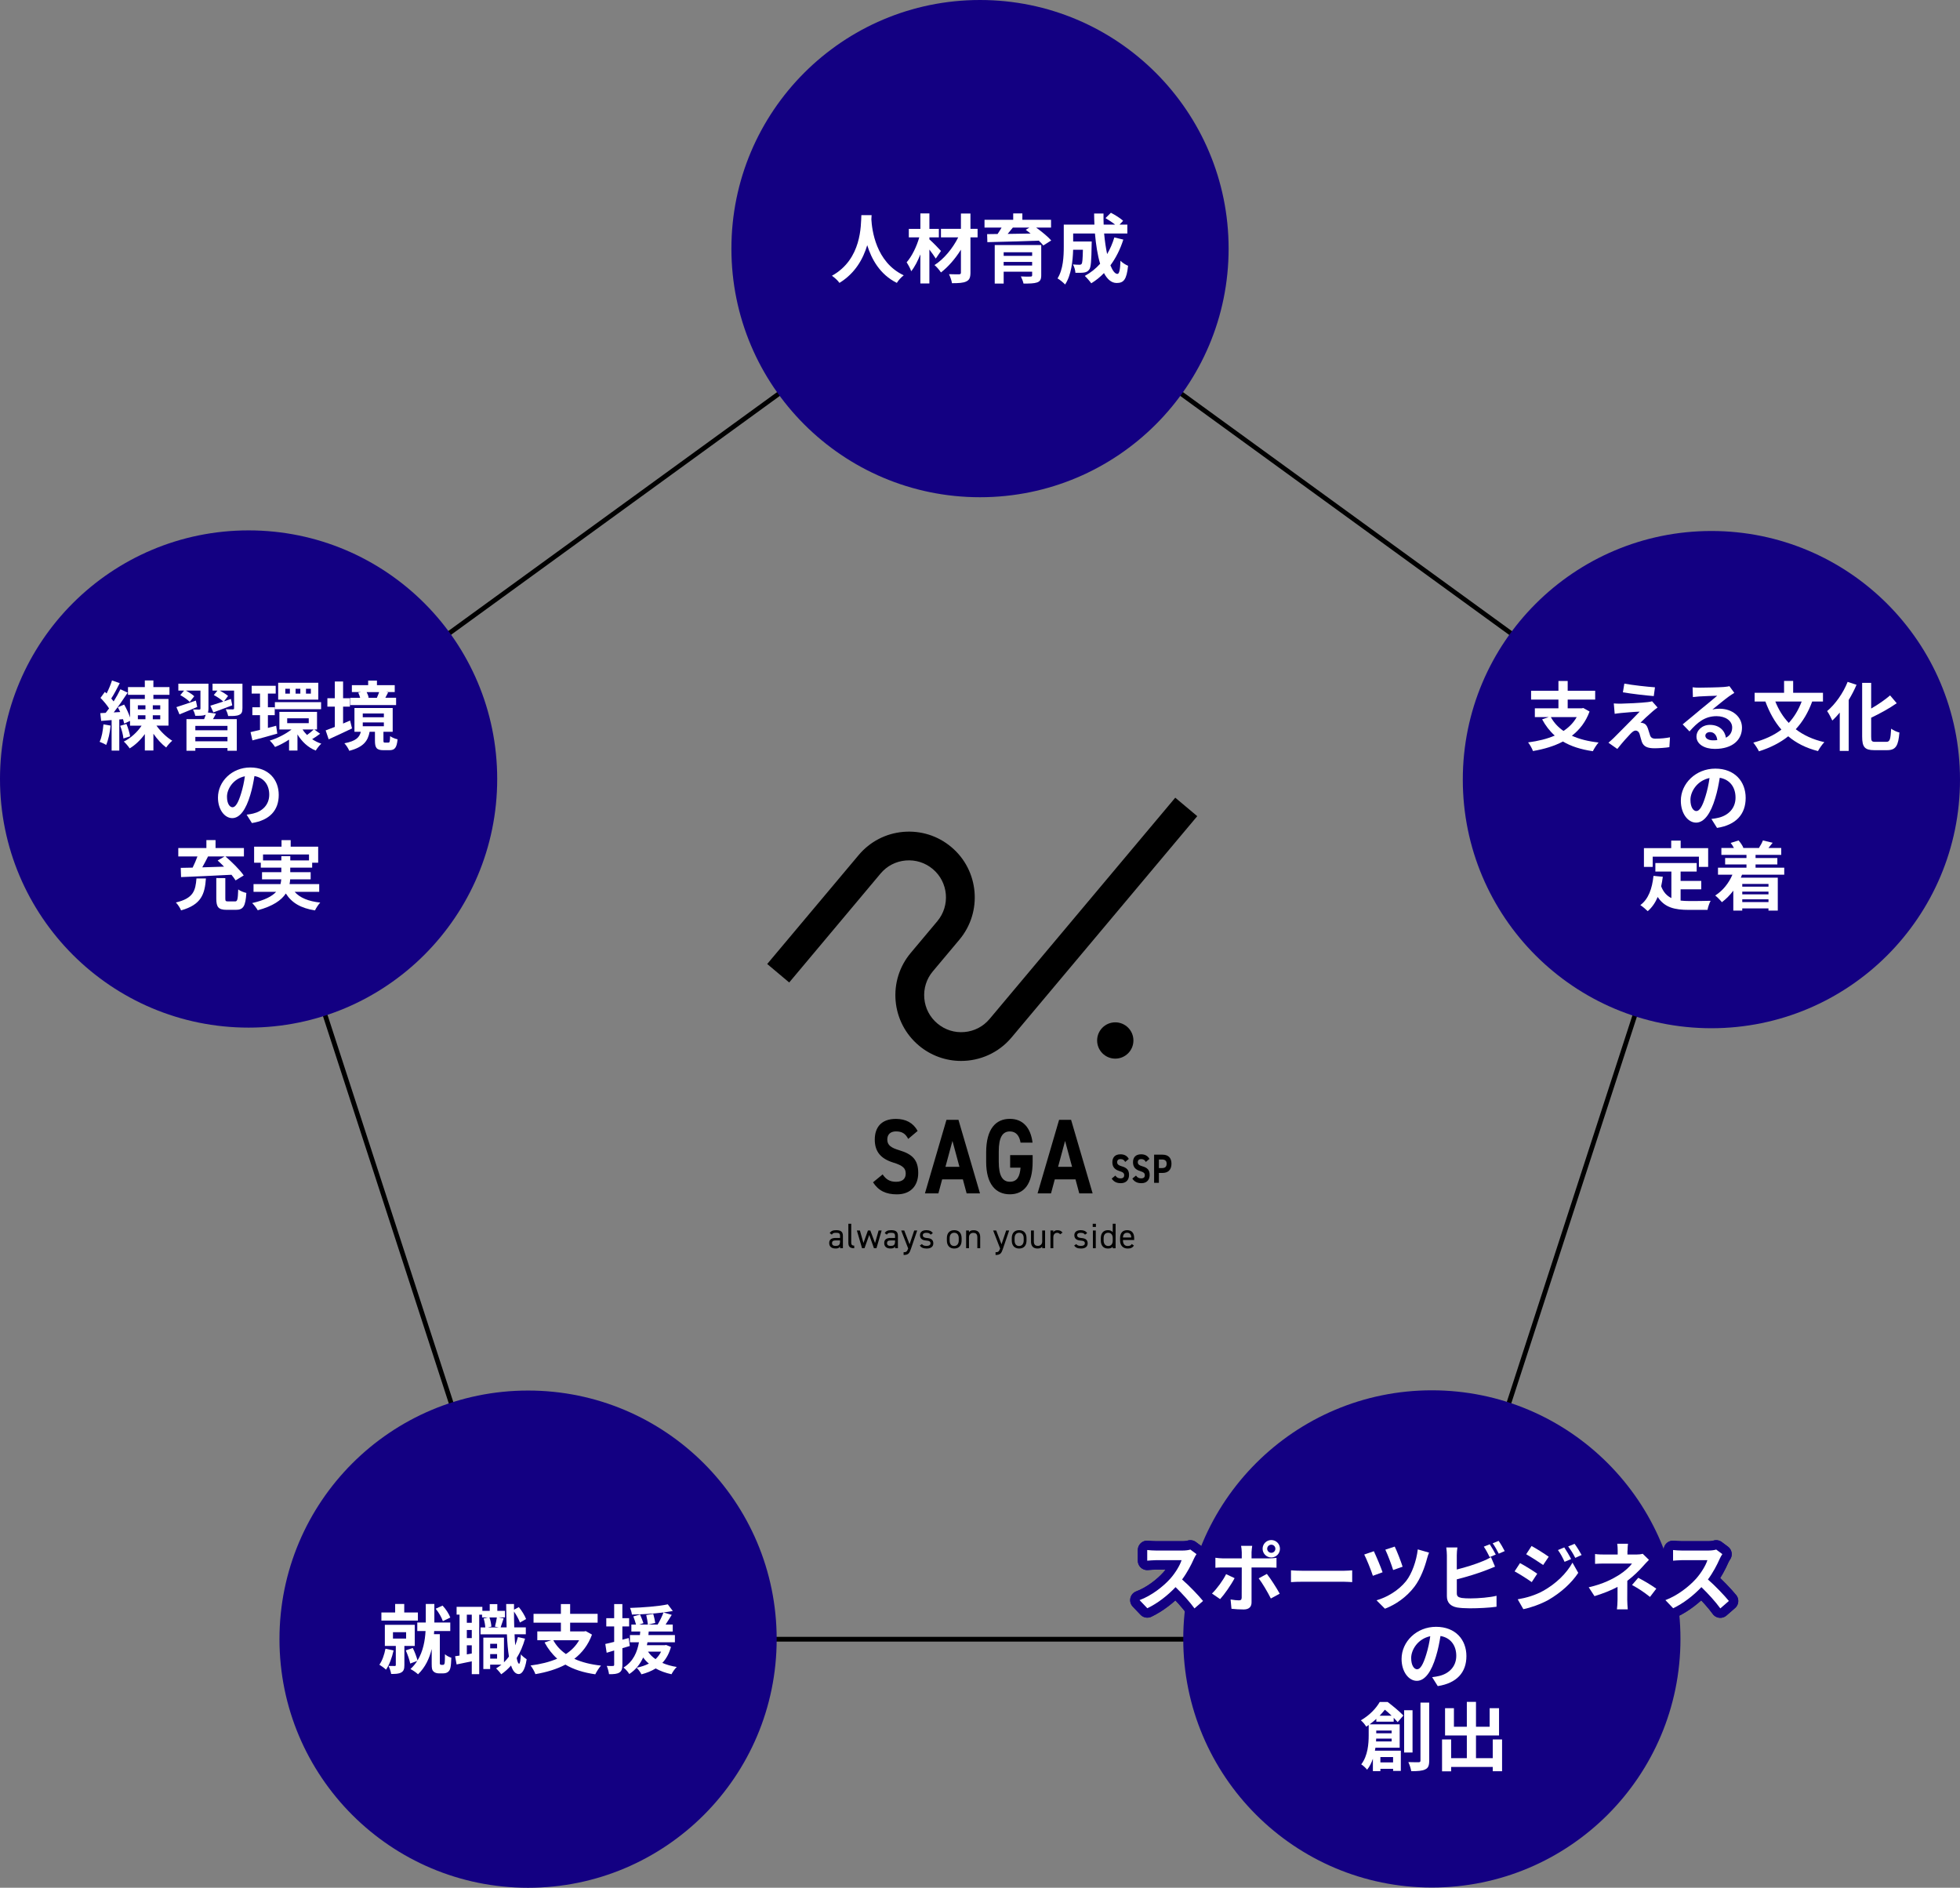 <?xml version="1.0" encoding="UTF-8"?>
<svg id="_レイヤー_2" data-name="レイヤー 2" xmlns="http://www.w3.org/2000/svg" viewBox="0 0 834.93 804.1">
  <rect x="0" y="0" width="834.93" height="804.1" fill="#808080" stroke="none"/>
  <defs>
    <style>
      .cls-1 {
        fill: none;
        stroke: #130082;
        stroke-linecap: round;
        stroke-linejoin: round;
        stroke-width: 8px;
      }

      .cls-2 {
        fill: #fff;
      }

      .cls-3 {
        fill: #130082;
      }
    </style>
  </defs>
  <g id="_レイヤー_1-2" data-name="レイヤー 1">
    <g>
      <path d="M417.48,106.68l310.47,225.57-118.59,364.98H225.6l-118.59-364.98L417.48,106.68M417.48,104.21L104.65,331.49l119.49,367.75h386.67l119.49-367.75L417.48,104.21h0Z"/>
      <g>
        <circle class="cls-3" cx="417.47" cy="105.9" r="105.9"/>
        <g>
          <path class="cls-2" d="M371.29,91.64c-.03.51-.06,1.15-.1,1.82.26,4.42,1.86,18.21,13.79,23.81-1.18.9-2.34,2.21-2.94,3.23-7.23-3.58-10.81-10.18-12.61-16.06-1.73,5.76-5.09,11.94-11.84,16.06-.67-.99-1.92-2.14-3.2-3.04,12.77-7.07,12.32-21.6,12.54-25.82h4.35Z"/>
          <path class="cls-2" d="M398.62,110.13c-.64-1.02-1.66-2.46-2.72-3.84v14.46h-3.84v-12.38c-1.12,2.78-2.43,5.38-3.9,7.17-.38-1.18-1.28-2.78-1.95-3.81,2.27-2.56,4.29-6.78,5.38-10.62h-4.45v-3.62h4.93v-6.59h3.84v6.59h4.03v3.62h-4.03v.86c1.28,1.06,4.22,4.13,4.93,4.93l-2.21,3.23ZM416.44,101.11h-3.04v14.97c0,2.21-.48,3.2-1.79,3.81-1.28.64-3.33.74-6.08.74-.16-1.09-.74-2.78-1.28-3.84,1.76.06,3.74.06,4.29.06.58-.03.8-.19.8-.77v-9.73c-2.37,3.81-5.44,7.36-8.51,9.7-.64-.99-1.76-2.34-2.75-3.14,3.97-2.5,7.81-7.17,10.11-11.81h-7.36v-3.62h8.51v-6.53h4.06v6.53h3.04v3.62Z"/>
          <path class="cls-2" d="M441.4,96.95c2.34,1.7,4.99,3.84,6.4,5.47l-3.36,2.14c-.48-.61-1.15-1.31-1.92-2.05-7.97.29-16.32.51-21.92.64l-.1-3.42,4.45-.06c.61-.86,1.18-1.82,1.7-2.72h-7.26v-3.33h12.22v-2.72h3.9v2.72h12.22v3.33h-6.33ZM443.55,117.24c0,1.79-.45,2.59-1.76,3.07-1.31.45-3.2.48-5.79.48-.19-.93-.7-2.18-1.12-3.04,1.54.1,3.58.1,4.06.06.58,0,.74-.16.74-.61v-1.47h-12.13v5.06h-3.81v-16.41h19.81v12.86ZM427.55,107.45v1.54h12.13v-1.54h-12.13ZM439.67,113.11v-1.54h-12.13v1.54h12.13ZM431.45,96.95c-.71.9-1.47,1.82-2.21,2.69,3.1-.06,6.43-.1,9.79-.16-.7-.58-1.41-1.12-2.08-1.6l1.54-.93h-7.04Z"/>
          <path class="cls-2" d="M478.52,102.04c-1.31,4.16-3.2,7.87-5.5,10.98.93,2.3,1.95,3.65,2.98,3.65.77,0,1.15-1.6,1.31-5.6.86.9,2.21,1.73,3.23,2.14-.61,5.92-1.89,7.33-4.86,7.33-2.24,0-4-1.6-5.41-4.22-1.63,1.7-3.42,3.14-5.41,4.35-.58-.83-1.95-2.4-2.75-3.14,2.46-1.34,4.67-3.1,6.53-5.18-1.09-3.62-1.79-8.1-2.21-12.9h-9.28v3.42h7.9s-.03.99-.03,1.44c-.1,6.72-.29,9.57-1.02,10.5-.61.83-1.25,1.12-2.21,1.28-.83.13-2.21.13-3.68.1-.06-1.12-.48-2.59-1.06-3.55,1.15.1,2.24.13,2.75.13.45,0,.7-.06.96-.38.32-.45.45-1.98.54-6.02h-4.16c-.13,4.67-.8,10.91-3.42,14.81-.67-.74-2.37-2.14-3.23-2.59,2.43-3.84,2.66-9.41,2.66-13.57v-9.34h13.06c-.06-1.57-.13-3.14-.13-4.74h4c-.03,1.6,0,3.17.06,4.74h4.89c-1.18-.96-2.78-1.98-4.1-2.78l2.3-2.27c1.76.9,4.1,2.37,5.21,3.42l-1.54,1.63h3.33v3.78h-9.89c.29,3.2.74,6.21,1.28,8.77,1.25-2.14,2.3-4.51,3.07-7.1l3.81.93Z"/>
        </g>
      </g>
      <g>
        <circle class="cls-3" cx="729.03" cy="332.08" r="105.9"/>
        <g>
          <path class="cls-2" d="M677.12,303.09c-1.6,4.38-4.22,7.74-7.52,10.3,3.17,1.44,6.94,2.4,11.36,2.88-.8.9-1.89,2.59-2.43,3.71-5.09-.74-9.31-2.08-12.74-4.13-3.74,1.98-8.09,3.26-12.77,4.06-.35-1.02-1.34-2.82-2.08-3.68,4.19-.54,8.06-1.47,11.36-2.91-2.14-1.89-3.9-4.19-5.38-6.91l2.82-.96h-5.92v-3.74h10.05v-3.71h-11.65v-3.78h11.65v-4.16h3.94v4.16h11.71v3.78h-11.71v3.71h5.98l.67-.13,2.66,1.5ZM660.64,305.46c1.28,2.34,3.07,4.29,5.38,5.89,2.33-1.54,4.25-3.46,5.63-5.89h-11.01Z"/>
          <path class="cls-2" d="M704.03,303c-1.47,1.25-4.45,4-5.22,4.83.29-.03.86.1,1.22.22.93.29,1.5.99,1.92,2.18.29.86.64,2.08.93,2.91.29.99.99,1.5,2.24,1.5,2.46,0,4.67-.26,6.27-.58l-.26,4.19c-1.31.26-4.61.48-6.27.48-3.04,0-4.67-.67-5.47-2.75-.32-.96-.7-2.46-.93-3.26-.35-1.12-1.06-1.54-1.7-1.54-.67,0-1.34.51-2.11,1.28-1.09,1.12-3.49,3.74-5.7,6.56l-3.78-2.66c.58-.48,1.34-1.15,2.21-1.98,1.63-1.66,8.19-8.19,11.1-11.26-2.24.06-6.08.42-7.9.58-1.12.1-2.08.26-2.75.35l-.38-4.42c.74.06,1.89.13,3.07.1,1.5,0,8.77-.32,11.42-.67.61-.06,1.47-.22,1.82-.35l2.34,2.66c-.83.58-1.5,1.15-2.08,1.63ZM704.99,292.76l-.51,3.74c-3.36-.26-9.34-.96-13.15-1.6l.61-3.71c3.58.67,9.73,1.34,13.05,1.57Z"/>
          <path class="cls-2" d="M723.91,292.92c1.7,0,8.54-.13,10.37-.29,1.31-.13,2.05-.22,2.43-.35l2.08,2.85c-.74.48-1.5.93-2.24,1.47-1.73,1.22-5.09,4.03-7.1,5.63,1.06-.26,2.02-.35,3.04-.35,5.44,0,9.57,3.39,9.57,8.06,0,5.06-3.84,9.06-11.58,9.06-4.45,0-7.81-2.05-7.81-5.25,0-2.59,2.34-4.99,5.73-4.99,3.97,0,6.37,2.43,6.82,5.47,1.76-.93,2.66-2.4,2.66-4.35,0-2.88-2.88-4.83-6.66-4.83-4.9,0-8.1,2.59-11.52,6.5l-2.91-3.01c2.27-1.82,6.14-5.09,8.03-6.66,1.79-1.47,5.12-4.16,6.69-5.54-1.63.03-6.05.22-7.74.32-.86.06-1.89.16-2.62.26l-.13-4.16c.9.13,2.02.16,2.91.16ZM729.67,315.35c.67,0,1.28-.03,1.86-.1-.19-2.08-1.38-3.42-3.1-3.42-1.22,0-1.98.74-1.98,1.54,0,1.18,1.31,1.98,3.23,1.98Z"/>
          <path class="cls-2" d="M771.97,298.81c-1.73,4.74-4.06,8.61-7.01,11.81,3.3,2.53,7.33,4.42,12.19,5.5-.93.93-2.14,2.72-2.72,3.81-5.15-1.31-9.31-3.46-12.67-6.3-3.49,2.78-7.62,4.86-12.48,6.4-.45-.99-1.63-2.78-2.4-3.71,4.74-1.25,8.74-3.07,11.97-5.54-2.88-3.3-5.09-7.3-6.82-11.97h-4.58v-3.71h12.54v-5.06h3.87v5.06h12.7v3.71h-4.61ZM756.26,298.81c1.38,3.46,3.26,6.53,5.73,9.12,2.3-2.5,4.13-5.5,5.5-9.12h-11.23Z"/>
          <path class="cls-2" d="M790.85,291.7c-.93,2.18-2.05,4.35-3.33,6.46v21.69h-3.81v-16.32c-1.02,1.25-2.11,2.4-3.17,3.39-.42-.96-1.5-3.07-2.21-4.03,3.46-2.91,6.82-7.62,8.74-12.45l3.78,1.25ZM803.55,315.99c1.54,0,1.79-1.09,2.05-5.6.9.67,2.5,1.41,3.52,1.63-.45,5.5-1.44,7.52-5.22,7.52h-5.47c-4.03,0-5.18-1.28-5.18-5.79v-22.88h3.84v10.94c3.01-1.73,5.95-3.78,8.06-5.6l2.82,3.33c-3.17,2.24-7.13,4.38-10.88,6.18v8.06c0,1.89.22,2.21,1.76,2.21h4.7Z"/>
          <path class="cls-2" d="M731.43,352.65l-2.4-3.81c1.22-.13,2.11-.32,2.98-.51,4.1-.96,7.3-3.9,7.3-8.58,0-4.42-2.4-7.71-6.72-8.45-.45,2.72-.99,5.66-1.92,8.67-1.92,6.46-4.67,10.43-8.16,10.43s-6.5-3.9-6.5-9.31c0-7.39,6.4-13.69,14.69-13.69s12.93,5.5,12.93,12.48-4.13,11.52-12.19,12.77ZM722.63,345.48c1.34,0,2.59-2.02,3.9-6.34.74-2.37,1.34-5.09,1.7-7.74-5.28,1.09-8.13,5.76-8.13,9.28,0,3.23,1.28,4.8,2.53,4.8Z"/>
          <path class="cls-2" d="M715.91,383.61c1.15.13,2.37.19,3.65.19,1.73,0,7.01,0,9.15-.1-.54.93-1.15,2.75-1.34,3.87h-8c-5.89,0-10.27-.96-13.21-5.5-1.02,2.43-2.43,4.48-4.26,6.05-.64-.67-2.24-2.02-3.14-2.59,3.46-2.56,5.02-6.98,5.6-12.45l3.97.38c-.19,1.44-.42,2.78-.7,4.06.96,2.56,2.46,4.1,4.35,5.02v-11.3h-6.82v-3.62h17.6v3.62h-6.85v4h8.8v3.58h-8.8v4.77ZM704.03,369.27h-3.74v-8h11.62v-3.2h4.03v3.2h11.71v8h-3.94v-4.38h-19.68v4.38Z"/>
          <path class="cls-2" d="M742.08,372.57c-.16.45-.32.86-.51,1.28h15.74v14.02h-3.97v-.93h-11.17v.93h-3.81v-8.48c-1.44,1.92-3.1,3.58-4.86,4.9-.61-.77-2.02-2.21-2.85-2.85,3.17-1.98,5.76-5.18,7.33-8.86h-6.14v-2.98h12.13v-1.38h-9.09v-2.75h9.09v-1.34h-10.69v-2.94h5.34c-.38-.74-.86-1.5-1.38-2.14l3.36-1.06c.83.93,1.7,2.21,2.05,3.14l-.16.06h7.04l-.22-.06c.61-.93,1.34-2.24,1.66-3.14l4.16.99c-.64.83-1.25,1.57-1.79,2.21h5.44v2.94h-10.94v1.34h9.28v2.75h-9.28v1.38h12.22v2.98h-17.98ZM742.18,376.53v1.15h11.17v-1.15h-11.17ZM753.35,379.8h-11.17v1.15h11.17v-1.15ZM753.35,384.25v-1.18h-11.17v1.18h11.17Z"/>
        </g>
      </g>
      <g>
        <circle class="cls-3" cx="609.95" cy="698.11" r="105.9"/>
        <g>
          <g>
            <g>
              <path class="cls-1" d="M508.57,663.99c-1.09,2.5-2.88,5.92-5.02,8.8,3.17,2.75,7.04,6.85,8.93,9.15l-3.65,3.17c-2.08-2.88-5.06-6.14-8.06-9.06-3.39,3.58-7.65,6.91-12.03,8.99l-3.3-3.46c5.15-1.92,10.11-5.82,13.12-9.18,2.11-2.4,4.06-5.57,4.77-7.84h-10.85c-1.34,0-3.1.19-3.78.22v-4.54c.86.13,2.82.22,3.78.22h11.29c1.38,0,2.66-.19,3.3-.42l2.62,1.95c-.26.35-.83,1.34-1.12,1.98Z"/>
              <path class="cls-1" d="M506.86,661.15l1.49,1.11c-.25.44-.52.94-.7,1.33-.63,1.46-2.38,5.21-4.91,8.6l-.55.74.7.61c2.76,2.4,6.13,5.9,8.18,8.29l-2.09,1.82c-1.93-2.53-4.57-5.45-7.53-8.31l-.73-.7-.7.73c-3.36,3.55-7.28,6.54-11.09,8.46l-1.78-1.86c5.03-2.21,9.5-5.95,12.13-8.9,2.24-2.55,4.24-5.85,4.97-8.21l.4-1.3h-12.2c-.9,0-1.96.08-2.78.15v-2.36c.97.07,2.14.12,2.78.12h11.29c1.12,0,2.27-.12,3.09-.32M507.06,660.06c-.64.22-1.92.42-3.3.42h-11.29c-.96,0-2.91-.1-3.78-.22v4.54c.67-.03,2.43-.22,3.78-.22h10.85c-.7,2.27-2.66,5.44-4.77,7.84-3.01,3.36-7.97,7.26-13.12,9.18l3.3,3.46c4.38-2.08,8.64-5.41,12.03-8.99,3.01,2.91,5.98,6.18,8.06,9.06l3.65-3.17c-1.89-2.3-5.76-6.4-8.93-9.15,2.14-2.88,3.94-6.3,5.02-8.8.29-.64.86-1.63,1.12-1.98l-2.62-1.95h0Z"/>
            </g>
            <g>
              <path class="cls-1" d="M519.74,681.14l-3.46-2.37c2.14-2.05,4.7-5.57,6.02-8.25l3.62,1.7c-1.47,2.85-4.42,7.04-6.17,8.93ZM533.14,661.24v2.56h7.46c.9,0,2.3-.1,3.17-.22v4.19c-1.02-.06-2.27-.1-3.14-.1h-7.49v14.88c0,1.86-1.06,3.01-3.33,3.01-1.73,0-3.58-.1-5.22-.29l-.38-3.97c1.38.26,2.78.38,3.55.38.83,0,1.15-.32,1.18-1.15.03-1.18.03-11.33.03-12.83v-.03h-8.13c-.96,0-2.21.03-3.1.13v-4.26c.96.13,2.08.26,3.1.26h8.13v-2.56c0-.83-.16-2.24-.29-2.78h4.74c-.06.45-.29,1.98-.29,2.78ZM545.14,678.84l-3.78,2.05c-1.38-2.75-3.65-6.62-5.18-8.58l3.49-1.89c1.63,2.05,4.19,6.08,5.47,8.42ZM541.56,655.99c2.05,0,3.68,1.66,3.68,3.71s-1.63,3.71-3.68,3.71-3.71-1.66-3.71-3.71,1.66-3.71,3.71-3.71ZM541.56,661.43c.96,0,1.73-.77,1.73-1.73s-.77-1.73-1.73-1.73-1.76.77-1.76,1.73.8,1.73,1.76,1.73Z"/>
              <path class="cls-1" d="M532.29,659.46c-.07.61-.14,1.3-.14,1.78v3.56h8.46c.62,0,1.43-.04,2.17-.11v2.02c-.82-.03-1.61-.04-2.14-.04h-8.49v15.88c0,.93-.26,2.01-2.33,2.01-1.45,0-2.95-.07-4.3-.2l-.18-1.87c.99.13,1.88.19,2.43.19,1.37,0,2.13-.73,2.18-2.13.03-1.08.03-9.35.03-12.89v-1h-9.13c-.41,0-1.25,0-2.1.05v-2.05c.68.07,1.41.13,2.1.13h9.13v-3.56c0-.51-.05-1.18-.12-1.78h2.43M539.4,671.71c1.37,1.84,3.18,4.67,4.37,6.74l-1.98,1.08c-1.16-2.21-2.77-4.96-4.12-6.88l1.73-.93M522.74,671.83l1.78.84c-1.38,2.44-3.48,5.41-4.95,7.15l-1.74-1.19c1.78-1.9,3.67-4.51,4.91-6.79M541.56,655.99c-2.05,0-3.71,1.66-3.71,3.71s1.66,3.71,3.71,3.71,3.68-1.66,3.68-3.71-1.63-3.71-3.68-3.71h0ZM541.56,661.43c-.96,0-1.76-.77-1.76-1.73s.8-1.73,1.76-1.73,1.73.77,1.73,1.73-.77,1.73-1.73,1.73h0ZM533.43,658.46h-4.74c.13.54.29,1.95.29,2.78v2.56h-8.13c-1.02,0-2.14-.13-3.1-.26v4.26c.9-.1,2.14-.13,3.1-.13h8.13v.03c0,1.5,0,11.65-.03,12.83-.03.83-.35,1.15-1.18,1.15-.77,0-2.18-.13-3.55-.38l.38,3.97c1.63.19,3.49.29,5.22.29,2.27,0,3.33-1.15,3.33-3.01v-14.88h7.49c.86,0,2.11.03,3.14.1v-4.19c-.86.13-2.27.22-3.17.22h-7.46v-2.56c0-.8.22-2.34.29-2.78h0ZM539.67,670.42l-3.49,1.89c1.54,1.95,3.81,5.82,5.18,8.58l3.78-2.05c-1.28-2.34-3.84-6.37-5.47-8.42h0ZM522.29,670.52c-1.31,2.69-3.87,6.21-6.02,8.25l3.46,2.37c1.76-1.89,4.7-6.08,6.17-8.93l-3.62-1.7h0Z"/>
            </g>
            <g>
              <path class="cls-1" d="M555.09,669.08h17.18c1.5,0,2.91-.13,3.74-.19v5.02c-.77-.03-2.4-.16-3.74-.16h-17.18c-1.82,0-3.97.06-5.15.16v-5.02c1.15.1,3.49.19,5.15.19Z"/>
              <path class="cls-1" d="M550.94,669.96c1.22.07,2.87.12,4.15.12h17.18c1,0,1.97-.06,2.74-.11v2.89c-.8-.05-1.84-.1-2.74-.1h-17.18c-1.41,0-2.96.04-4.15.1v-2.89M576.02,668.89c-.83.06-2.24.19-3.74.19h-17.18c-1.66,0-4-.1-5.15-.19v5.02c1.18-.1,3.33-.16,5.15-.16h17.18c1.34,0,2.98.13,3.74.16v-5.02h0Z"/>
            </g>
            <g>
              <path class="cls-1" d="M588.95,669.72l-4.13,1.5c-.64-2.08-2.75-7.33-3.68-9.06l4.1-1.41c.96,2.02,2.98,6.78,3.71,8.96ZM607.92,663.8c-.9,3.49-2.72,8.58-5.38,12.06-3.36,4.42-8,7.65-12.58,9.38l-3.58-3.58c4.38-1.25,9.38-4.13,12.64-8.25,2.4-3.04,4.38-8.54,4.93-13.44l4.8,1.38c-.35.8-.64,1.76-.83,2.46ZM597.49,667.35l-4.03,1.41c-.61-2.05-2.37-6.69-3.33-8.67l4-1.31c.8,1.57,2.75,6.5,3.36,8.58Z"/>
              <path class="cls-1" d="M593.61,660c.76,1.68,1.97,4.75,2.64,6.73l-2.14.75c-.64-1.92-1.74-4.83-2.59-6.79l2.1-.69M604.8,661.24l2.63.76c-.16.46-.32.98-.47,1.56-.44,1.72-2.13,7.67-5.2,11.71-2.9,3.81-7.08,7-11.54,8.81l-1.96-1.96c4.54-1.63,8.78-4.57,11.56-8.09,2.31-2.93,4.25-7.94,4.98-12.78M584.71,662c.87,1.91,2.19,5.05,2.96,7.12l-2.23.81c-.71-2.02-2-5.23-2.91-7.19l2.17-.75M594.13,658.78l-4,1.31c.96,1.98,2.72,6.62,3.33,8.67l4.03-1.41c-.61-2.08-2.56-7.01-3.36-8.58h0ZM603.96,659.96c-.54,4.9-2.53,10.4-4.93,13.44-3.26,4.13-8.26,7.01-12.64,8.25l3.58,3.58c4.58-1.73,9.21-4.96,12.58-9.38,2.66-3.49,4.48-8.58,5.38-12.06.19-.7.48-1.66.83-2.46l-4.8-1.38h0ZM585.24,660.76l-4.1,1.41c.93,1.73,3.04,6.98,3.68,9.06l4.13-1.5c-.74-2.18-2.75-6.94-3.71-8.96h0Z"/>
            </g>
            <g>
              <path class="cls-1" d="M620.57,662.49v6.05c3.78-.93,8.22-2.34,11.07-3.55,1.15-.45,2.24-.96,3.49-1.73l1.73,4.06c-1.25.51-2.69,1.12-3.74,1.5-3.23,1.28-8.38,2.88-12.54,3.9v5.92c0,1.38.64,1.73,2.08,2.02.96.13,2.27.19,3.71.19,3.33,0,8.51-.42,11.13-1.12v4.67c-3.01.45-7.87.67-11.39.67-2.08,0-4-.13-5.38-.35-2.78-.51-4.38-2.05-4.38-4.8v-17.44c0-.7-.1-2.37-.26-3.33h4.74c-.16.96-.26,2.43-.26,3.33ZM637.17,662.17l-2.59,1.09c-.64-1.31-1.63-3.2-2.5-4.45l2.53-1.02c.8,1.18,1.95,3.2,2.56,4.38ZM640.98,660.7l-2.53,1.09c-.67-1.34-1.7-3.2-2.59-4.42l2.53-1.02c.86,1.18,2.05,3.23,2.59,4.35Z"/>
              <path class="cls-1" d="M638.02,657.57c.53.8,1.12,1.8,1.58,2.63l-.68.29c-.38-.73-.94-1.73-1.53-2.67l.64-.26M634.22,659.02c.51.81,1.08,1.8,1.55,2.65l-.72.3c-.39-.76-.92-1.77-1.48-2.69l.65-.26M619.69,660.16c-.08.83-.12,1.72-.12,2.33v7.32l1.24-.3c3.99-.98,8.39-2.39,11.19-3.59.96-.37,1.81-.76,2.65-1.23l.89,2.09c-.98.41-1.99.82-2.8,1.11-3.17,1.25-8.27,2.84-12.41,3.86l-.76.19v6.7c0,2.23,1.49,2.72,2.88,3h.03s.03.01.03.01c.98.13,2.31.2,3.84.2,3,0,7.28-.32,10.13-.87v2.55c-3.05.37-7.4.55-10.39.55-2.02,0-3.87-.12-5.19-.34-2.43-.45-3.56-1.66-3.56-3.82v-17.44c0-.52-.05-1.46-.13-2.33h2.47M638.39,656.35l-2.53,1.02c.9,1.22,1.92,3.07,2.59,4.42l2.53-1.09c-.54-1.12-1.73-3.17-2.59-4.35h0ZM634.61,657.78l-2.53,1.02c.86,1.25,1.86,3.14,2.5,4.45l2.59-1.09c-.61-1.18-1.76-3.2-2.56-4.38h0ZM620.82,659.16h-4.74c.16.96.26,2.62.26,3.33v17.44c0,2.75,1.6,4.29,4.38,4.8,1.38.22,3.3.35,5.38.35,3.52,0,8.38-.22,11.39-.67v-4.67c-2.62.7-7.81,1.12-11.13,1.12-1.44,0-2.75-.06-3.71-.19-1.44-.29-2.08-.64-2.08-2.02v-5.92c4.16-1.02,9.31-2.62,12.54-3.9,1.06-.38,2.5-.99,3.74-1.5l-1.73-4.06c-1.25.77-2.34,1.28-3.49,1.73-2.85,1.22-7.29,2.62-11.07,3.55v-6.05c0-.9.1-2.37.26-3.33h0Z"/>
            </g>
            <g>
              <path class="cls-1" d="M654.84,670.33l-2.34,3.58c-1.82-1.28-5.15-3.42-7.3-4.58l2.3-3.52c2.18,1.15,5.7,3.36,7.33,4.51ZM657.4,677.62c5.44-3.04,9.92-7.42,12.45-12l2.46,4.35c-2.94,4.45-7.49,8.48-12.7,11.52-3.26,1.82-7.87,3.42-10.69,3.94l-2.4-4.19c3.58-.61,7.42-1.7,10.88-3.62ZM659.73,663.1l-2.37,3.52c-1.79-1.25-5.12-3.39-7.23-4.58l2.3-3.52c2.11,1.15,5.63,3.39,7.3,4.58ZM669.27,664.09l-2.78,1.18c-.93-2.02-1.66-3.39-2.82-5.02l2.69-1.12c.9,1.34,2.18,3.49,2.91,4.96ZM673.75,662.36l-2.72,1.22c-1.02-2.02-1.82-3.26-3.01-4.86l2.72-1.12c.99,1.28,2.24,3.36,3.01,4.77Z"/>
              <path class="cls-1" d="M670.4,658.81c.63.9,1.34,2.04,1.94,3.08l-.86.38c-.67-1.24-1.26-2.19-1.91-3.12l.83-.34M652.76,659.85c1.74,1,4.04,2.46,5.59,3.51l-1.25,1.86c-1.62-1.09-3.81-2.49-5.55-3.52l1.21-1.85M665.97,660.37c.6.94,1.32,2.15,1.91,3.22l-.9.38c-.56-1.16-1.1-2.19-1.8-3.27l.79-.33M647.84,667.14c1.75.98,4.07,2.43,5.63,3.46l-1.24,1.91c-1.66-1.13-3.85-2.52-5.59-3.52l1.21-1.85M669.82,667.61l1.31,2.32c-2.79,4.01-7.04,7.79-12.01,10.69-3.05,1.71-7.08,3.11-9.69,3.69l-1.34-2.34c3.71-.75,7-1.91,9.8-3.47,4.93-2.75,9.19-6.66,11.93-10.89M670.74,657.59l-2.72,1.12c1.18,1.6,1.98,2.85,3.01,4.86l2.72-1.22c-.77-1.41-2.02-3.49-3.01-4.77h0ZM652.44,658.52l-2.3,3.52c2.11,1.18,5.44,3.33,7.23,4.58l2.37-3.52c-1.66-1.18-5.18-3.42-7.3-4.58h0ZM666.36,659.13l-2.69,1.12c1.15,1.63,1.89,3.01,2.82,5.02l2.78-1.18c-.74-1.47-2.02-3.62-2.91-4.96h0ZM669.85,665.62c-2.53,4.58-7.01,8.96-12.45,12-3.46,1.92-7.3,3.01-10.88,3.62l2.4,4.19c2.82-.51,7.42-2.11,10.69-3.94,5.21-3.04,9.76-7.07,12.7-11.52l-2.46-4.35h0ZM647.51,665.82l-2.3,3.52c2.14,1.15,5.47,3.3,7.3,4.58l2.34-3.58c-1.63-1.15-5.15-3.36-7.33-4.51h0Z"/>
            </g>
            <g>
              <path class="cls-1" d="M693.27,660.5v1.66h3.84c.99,0,1.89-.1,2.66-.32l2.66,2.59c-.83.8-1.79,1.89-2.5,2.66-1.63,1.86-4.06,4.26-6.72,6.27,0,2.56-.03,6.05-.03,8.06,0,1.28.13,3.1.22,4.1h-4.61c.13-.9.26-2.82.26-4.1v-5.47c-2.94,1.57-6.37,2.88-9.82,3.94l-2.46-3.78c6.18-1.38,10.27-3.58,13.06-5.34,2.46-1.6,4.45-3.46,5.38-4.77h-11.58c-1.15,0-3.17.03-4.16.13v-4.19c1.22.19,2.98.22,4.1.22h5.54v-1.66c0-.99-.06-2.14-.19-2.94h4.58c-.1.77-.19,1.95-.19,2.94ZM695.22,675.13l2.66-3.07c2.94,1.6,4.61,2.53,7.68,4.64l-2.69,3.52c-2.78-2.21-4.86-3.55-7.65-5.09Z"/>
              <path class="cls-1" d="M692.36,658.56c-.05.61-.09,1.31-.09,1.94v2.66h4.84c.89,0,1.67-.07,2.36-.22l1.53,1.5c-.46.48-.91.98-1.33,1.45l-.49.54c-.91,1.04-3.38,3.71-6.57,6.14l-.4.3v.5c0,1.35,0,2.97-.02,4.49,0,1.35-.01,2.63-.01,3.58s.07,2.17.14,3.1h-2.41c.08-1,.14-2.22.14-3.1v-7.14l-1.47.78c-2.5,1.33-5.5,2.56-8.93,3.64l-1.27-1.95c5.74-1.46,9.55-3.61,11.99-5.15,2.38-1.55,4.55-3.47,5.65-5.03l1.12-1.58h-13.52c-.77,0-2.08.01-3.16.06v-2.01c1.04.08,2.2.1,3.1.1h6.54v-2.66c0-.67-.03-1.34-.07-1.94h2.35M698.11,673.32c2.2,1.2,3.73,2.07,6.01,3.61l-1.43,1.88c-1.99-1.54-3.74-2.7-5.91-3.95l1.33-1.54M693.46,657.56h-4.58c.13.8.19,1.95.19,2.94v1.66h-5.54c-1.12,0-2.88-.03-4.1-.22v4.19c.99-.1,3.01-.13,4.16-.13h11.58c-.93,1.31-2.91,3.17-5.38,4.77-2.78,1.76-6.88,3.97-13.06,5.34l2.46,3.78c3.46-1.06,6.88-2.37,9.82-3.94v5.47c0,1.28-.13,3.2-.26,4.1h4.61c-.1-.99-.22-2.82-.22-4.1,0-2.02.03-5.5.03-8.06,2.66-2.02,5.09-4.42,6.72-6.27.7-.77,1.66-1.86,2.5-2.66l-2.66-2.59c-.77.22-1.66.32-2.66.32h-3.84v-1.66c0-.99.1-2.18.19-2.94h0ZM697.88,672.06l-2.66,3.07c2.78,1.54,4.86,2.88,7.65,5.09l2.69-3.52c-3.07-2.11-4.74-3.04-7.68-4.64h0Z"/>
            </g>
            <g>
              <path class="cls-1" d="M732.57,663.99c-1.09,2.5-2.88,5.92-5.02,8.8,3.17,2.75,7.04,6.85,8.93,9.15l-3.65,3.17c-2.08-2.88-5.06-6.14-8.06-9.06-3.39,3.58-7.65,6.91-12.03,8.99l-3.3-3.46c5.15-1.92,10.11-5.82,13.12-9.18,2.11-2.4,4.06-5.57,4.77-7.84h-10.85c-1.34,0-3.1.19-3.78.22v-4.54c.86.13,2.82.22,3.78.22h11.29c1.38,0,2.66-.19,3.3-.42l2.62,1.95c-.26.35-.83,1.34-1.12,1.98Z"/>
              <path class="cls-1" d="M730.86,661.15l1.49,1.11c-.25.44-.52.94-.7,1.33-.63,1.46-2.38,5.21-4.91,8.6l-.55.74.7.61c2.76,2.4,6.13,5.9,8.18,8.29l-2.09,1.82c-1.93-2.53-4.57-5.45-7.53-8.31l-.73-.7-.7.73c-3.36,3.55-7.28,6.54-11.09,8.46l-1.78-1.86c5.03-2.21,9.5-5.95,12.13-8.9,2.24-2.55,4.24-5.85,4.97-8.21l.4-1.3h-12.2c-.9,0-1.96.08-2.78.15v-2.36c.97.07,2.14.12,2.78.12h11.29c1.12,0,2.27-.12,3.09-.32M731.06,660.06c-.64.22-1.92.42-3.3.42h-11.29c-.96,0-2.91-.1-3.78-.22v4.54c.67-.03,2.43-.22,3.78-.22h10.85c-.7,2.27-2.66,5.44-4.77,7.84-3.01,3.36-7.97,7.26-13.12,9.18l3.3,3.46c4.38-2.08,8.64-5.41,12.03-8.99,3.01,2.91,5.98,6.18,8.06,9.06l3.65-3.17c-1.89-2.3-5.76-6.4-8.93-9.15,2.14-2.88,3.94-6.3,5.02-8.8.29-.64.86-1.63,1.12-1.98l-2.62-1.95h0Z"/>
            </g>
            <g>
              <path class="cls-1" d="M612.47,718.21l-2.4-3.81c1.22-.13,2.11-.32,2.98-.51,4.1-.96,7.3-3.9,7.3-8.58,0-4.42-2.4-7.71-6.72-8.45-.45,2.72-.99,5.66-1.92,8.67-1.92,6.46-4.67,10.43-8.16,10.43s-6.5-3.9-6.5-9.31c0-7.39,6.4-13.7,14.69-13.7s12.93,5.5,12.93,12.48-4.13,11.52-12.19,12.77ZM603.67,711.04c1.34,0,2.59-2.02,3.9-6.34.74-2.37,1.34-5.09,1.7-7.74-5.28,1.09-8.13,5.76-8.13,9.28,0,3.23,1.28,4.8,2.53,4.8Z"/>
              <path class="cls-1" d="M611.73,693.96c7.02,0,11.93,4.72,11.93,11.48,0,6.27-3.79,10.4-10.7,11.67l-1.22-1.94c.53-.09,1.02-.2,1.53-.31,4.98-1.17,8.07-4.83,8.07-9.55,0-5.03-2.89-8.64-7.55-9.43l-.99-.17-.16.99c-.44,2.69-.98,5.59-1.89,8.55-1.86,6.27-4.42,9.72-7.2,9.72-3.08,0-5.5-3.65-5.5-8.31,0-7,6.14-12.7,13.69-12.7M603.67,712.04c1.91,0,3.36-2.11,4.86-7.04.77-2.47,1.38-5.28,1.73-7.91l.19-1.4-1.38.28c-5.59,1.15-8.93,6.12-8.93,10.26s1.77,5.8,3.53,5.8M611.73,692.96c-8.29,0-14.69,6.3-14.69,13.7,0,5.41,2.94,9.31,6.5,9.31s6.24-3.97,8.16-10.43c.93-3.01,1.47-5.95,1.92-8.67,4.32.74,6.72,4.03,6.72,8.45,0,4.67-3.2,7.62-7.3,8.58-.86.19-1.76.38-2.98.51l2.4,3.81c8.06-1.25,12.19-6.02,12.19-12.77s-4.99-12.48-12.93-12.48h0ZM609.27,696.96c-.35,2.66-.96,5.38-1.7,7.74-1.31,4.32-2.56,6.34-3.9,6.34-1.25,0-2.53-1.57-2.53-4.8,0-3.52,2.85-8.19,8.13-9.28h0Z"/>
            </g>
            <g>
              <path class="cls-1" d="M586.29,733.37v-1.22c-.86.8-1.79,1.57-2.85,2.34h12.8v9.95h-10.33c-.06.42-.13.86-.22,1.28h11.04v8.61h-3.29v-.9h-5.41v.99h-3.2v-5.28c-.58,1.7-1.38,3.33-2.46,4.67-.48-.64-1.82-1.89-2.5-2.27,2.82-3.68,3.17-8.8,3.17-12.42v-4.35c-.35.22-.7.48-1.06.7-.45-.83-1.54-2.11-2.27-2.69,3.81-2.21,6.53-5.18,8.03-7.81h3.39c2.24,1.73,5.15,4.1,6.69,5.76l-2.43,2.82c-.45-.51-1.02-1.15-1.7-1.86v1.66h-7.39ZM592.82,741.78v-1.22h-6.59c0,.38-.03.8-.06,1.22h6.66ZM586.26,737.14v1.15h6.56v-1.15h-6.56ZM592.79,730.81c-.93-.9-1.92-1.82-2.85-2.56-.67.83-1.41,1.7-2.24,2.56h5.09ZM588.02,748.44v2.27h5.41v-2.27h-5.41ZM601.72,746.49h-3.58v-18.01h3.58v18.01ZM608.82,725.24v24.7c0,2.11-.42,3.17-1.7,3.74-1.22.64-3.2.77-5.95.77-.16-1.06-.7-2.78-1.25-3.87,1.92.06,3.78.06,4.38.06.58,0,.8-.19.8-.74v-24.67h3.71Z"/>
              <path class="cls-1" d="M590.78,725.98c1.58,1.22,4.05,3.2,5.67,4.8l-1.09,1.26c-.07-.08-.14-.16-.22-.24h.11l-1.25-1.2-1.33-1.4v.12c-.67-.63-1.41-1.3-2.12-1.86l-.78-.62-.62.77c-.78.97-1.47,1.76-2.18,2.49l-.34.35-1.03.95c-.87.8-1.77,1.54-2.76,2.26l-.23.17-.13.09c-.08.05-.16.1-.24.15-.28-.38-.6-.77-.93-1.12,2.87-1.88,5.35-4.36,6.97-6.98h2.48M607.82,726.24v23.7c0,2.16-.48,2.55-1.11,2.83h-.03s-.03.03-.03.03c-.92.48-2.53.62-4.67.65-.14-.58-.33-1.22-.55-1.83,1.32.02,2.42.02,2.87.02,1.13,0,1.8-.65,1.8-1.74v-23.67h1.71M600.72,729.47v16.01h-1.58v-16.01h1.58M592.69,731.81v.56h-5.39v-.56h5.39M595.25,735.49v7.95h-9.42v-.35l-.12.35h-.65l-.13.85-.03.17c-.05.35-.11.71-.18,1.04l-.28,1.23h.16l-.71,2.1c-.44,1.3-.98,2.44-1.61,3.41-.32-.32-.68-.64-1.02-.92,2.48-3.85,2.79-8.74,2.79-12.19v-3.64h11.21M585.26,739.3h8.56v-3.15h-8.56v3.15M585.09,742.78h8.74v-3.22h-8.59v1c0,.36-.03.77-.06,1.14l-.08,1.08M595.73,746.72v6.61h-1.29v-.9h-7.41v.99h-1.2v-6.7h9.9M587.02,751.71h7.41v-4.27h-7.41v4.27M591.13,724.98h-3.39c-1.5,2.62-4.22,5.6-8.03,7.81.74.58,1.82,1.86,2.27,2.69.35-.22.7-.48,1.06-.7v4.35c0,3.62-.35,8.74-3.17,12.42.67.38,2.02,1.63,2.5,2.27,1.09-1.34,1.89-2.98,2.46-4.67v5.28h3.2v-.99h5.41v.9h3.29v-8.61h-11.04c.1-.42.16-.86.22-1.28h10.33v-9.95h-12.8c1.06-.77,1.98-1.54,2.85-2.34v1.22h7.39v-1.66c.67.7,1.25,1.34,1.7,1.86l2.43-2.82c-1.54-1.66-4.45-4.03-6.69-5.76h0ZM587.7,730.81c.83-.86,1.57-1.73,2.24-2.56.93.74,1.92,1.66,2.85,2.56h-5.09ZM586.26,738.3v-1.15h6.56v1.15h-6.56ZM586.17,741.78c.03-.42.06-.83.06-1.22h6.59v1.22h-6.66ZM588.02,750.71v-2.27h5.41v2.27h-5.41ZM608.82,725.24h-3.71v24.67c0,.54-.22.74-.8.74-.61,0-2.46,0-4.38-.06.54,1.09,1.09,2.82,1.25,3.87,2.75,0,4.74-.13,5.95-.77,1.28-.58,1.7-1.63,1.7-3.74v-24.7h0ZM601.72,728.47h-3.58v18.01h3.58v-18.01h0Z"/>
            </g>
            <g>
              <path class="cls-1" d="M639.86,740.92v13.54h-3.97v-1.82h-17.73v1.86h-3.87v-13.57h3.87v7.97h6.69v-9.66h-9.28v-11.62h3.78v7.9h5.5v-10.59h3.9v10.59h5.82v-7.9h4v11.62h-9.82v9.66h7.14v-7.97h3.97Z"/>
              <path class="cls-1" d="M627.76,725.92v10.59h7.82v-7.9h2v9.62h-9.82v11.66h9.14v-7.97h1.97v11.54h-1.97v-1.82h-19.73v1.86h-1.87v-11.57h1.87v7.97h8.69v-11.66h-9.28v-9.62h1.78v7.9h7.5v-10.59h1.9M628.76,724.92h-3.9v10.59h-5.5v-7.9h-3.78v11.62h9.28v9.66h-6.69v-7.97h-3.87v13.57h3.87v-1.86h17.73v1.82h3.97v-13.54h-3.97v7.97h-7.14v-9.66h9.82v-11.62h-4v7.9h-5.82v-10.59h0Z"/>
            </g>
          </g>
          <g>
            <path class="cls-2" d="M508.57,663.99c-1.09,2.5-2.88,5.92-5.02,8.8,3.17,2.75,7.04,6.85,8.93,9.15l-3.65,3.17c-2.08-2.88-5.06-6.14-8.06-9.06-3.39,3.58-7.65,6.91-12.03,8.99l-3.3-3.46c5.15-1.92,10.11-5.82,13.12-9.18,2.11-2.4,4.06-5.57,4.77-7.84h-10.85c-1.34,0-3.1.19-3.78.22v-4.54c.86.13,2.82.22,3.78.22h11.29c1.38,0,2.66-.19,3.3-.42l2.62,1.95c-.26.35-.83,1.34-1.12,1.98Z"/>
            <path class="cls-2" d="M519.74,681.14l-3.46-2.37c2.14-2.05,4.7-5.57,6.02-8.25l3.62,1.7c-1.47,2.85-4.42,7.04-6.17,8.93ZM533.14,661.24v2.56h7.46c.9,0,2.3-.1,3.17-.22v4.19c-1.02-.06-2.27-.1-3.14-.1h-7.49v14.88c0,1.86-1.06,3.01-3.33,3.01-1.73,0-3.58-.1-5.22-.29l-.38-3.97c1.38.26,2.78.38,3.55.38.83,0,1.15-.32,1.18-1.15.03-1.18.03-11.33.03-12.83v-.03h-8.13c-.96,0-2.21.03-3.1.13v-4.26c.96.13,2.08.26,3.1.26h8.13v-2.56c0-.83-.16-2.24-.29-2.78h4.74c-.06.45-.29,1.98-.29,2.78ZM545.14,678.84l-3.78,2.05c-1.38-2.75-3.65-6.62-5.18-8.58l3.49-1.89c1.63,2.05,4.19,6.08,5.47,8.42ZM541.56,655.99c2.05,0,3.68,1.66,3.68,3.71s-1.63,3.71-3.68,3.71-3.71-1.66-3.71-3.71,1.66-3.71,3.71-3.71ZM541.56,661.43c.96,0,1.73-.77,1.73-1.73s-.77-1.73-1.73-1.73-1.76.77-1.76,1.73.8,1.73,1.76,1.73Z"/>
            <path class="cls-2" d="M555.09,669.08h17.18c1.5,0,2.91-.13,3.74-.19v5.02c-.77-.03-2.4-.16-3.74-.16h-17.18c-1.82,0-3.97.06-5.15.16v-5.02c1.15.1,3.49.19,5.15.19Z"/>
            <path class="cls-2" d="M588.95,669.72l-4.13,1.5c-.64-2.08-2.75-7.33-3.68-9.06l4.1-1.41c.96,2.02,2.98,6.78,3.71,8.96ZM607.92,663.8c-.9,3.49-2.72,8.58-5.38,12.06-3.36,4.42-8,7.65-12.58,9.38l-3.58-3.58c4.38-1.25,9.38-4.13,12.64-8.25,2.4-3.04,4.38-8.54,4.93-13.44l4.8,1.38c-.35.8-.64,1.76-.83,2.46ZM597.49,667.35l-4.03,1.41c-.61-2.05-2.37-6.69-3.33-8.67l4-1.31c.8,1.57,2.75,6.5,3.36,8.58Z"/>
            <path class="cls-2" d="M620.57,662.49v6.05c3.78-.93,8.22-2.34,11.07-3.55,1.15-.45,2.24-.96,3.49-1.73l1.73,4.06c-1.25.51-2.69,1.12-3.74,1.5-3.23,1.28-8.38,2.88-12.54,3.9v5.92c0,1.38.64,1.73,2.08,2.02.96.13,2.27.19,3.71.19,3.33,0,8.51-.42,11.13-1.12v4.67c-3.01.45-7.87.67-11.39.67-2.08,0-4-.13-5.38-.35-2.78-.51-4.38-2.05-4.38-4.8v-17.44c0-.7-.1-2.37-.26-3.33h4.74c-.16.96-.26,2.43-.26,3.33ZM637.17,662.17l-2.59,1.09c-.64-1.31-1.63-3.2-2.5-4.45l2.53-1.02c.8,1.18,1.95,3.2,2.56,4.38ZM640.98,660.7l-2.53,1.09c-.67-1.34-1.7-3.2-2.59-4.42l2.53-1.02c.86,1.18,2.05,3.23,2.59,4.35Z"/>
            <path class="cls-2" d="M654.84,670.33l-2.34,3.58c-1.82-1.28-5.15-3.42-7.3-4.58l2.3-3.52c2.18,1.15,5.7,3.36,7.33,4.51ZM657.4,677.62c5.44-3.04,9.92-7.42,12.45-12l2.46,4.35c-2.94,4.45-7.49,8.48-12.7,11.52-3.26,1.82-7.87,3.42-10.69,3.94l-2.4-4.19c3.58-.61,7.42-1.7,10.88-3.62ZM659.73,663.1l-2.37,3.52c-1.79-1.25-5.12-3.39-7.23-4.58l2.3-3.52c2.11,1.15,5.63,3.39,7.3,4.58ZM669.27,664.09l-2.78,1.18c-.93-2.02-1.66-3.39-2.82-5.02l2.69-1.12c.9,1.34,2.18,3.49,2.91,4.96ZM673.75,662.36l-2.72,1.22c-1.02-2.02-1.82-3.26-3.01-4.86l2.72-1.12c.99,1.28,2.24,3.36,3.01,4.77Z"/>
            <path class="cls-2" d="M693.27,660.5v1.66h3.84c.99,0,1.89-.1,2.66-.32l2.66,2.59c-.83.8-1.79,1.89-2.5,2.66-1.63,1.86-4.06,4.26-6.72,6.27,0,2.56-.03,6.05-.03,8.06,0,1.28.13,3.1.22,4.1h-4.61c.13-.9.26-2.82.26-4.1v-5.47c-2.94,1.57-6.37,2.88-9.82,3.94l-2.46-3.78c6.18-1.38,10.27-3.58,13.06-5.34,2.46-1.6,4.45-3.46,5.38-4.77h-11.58c-1.15,0-3.17.03-4.16.13v-4.19c1.22.19,2.98.22,4.1.22h5.54v-1.66c0-.99-.06-2.14-.19-2.94h4.58c-.1.77-.19,1.95-.19,2.94ZM695.22,675.13l2.66-3.07c2.94,1.6,4.61,2.53,7.68,4.64l-2.69,3.52c-2.78-2.21-4.86-3.55-7.65-5.09Z"/>
            <path class="cls-2" d="M732.57,663.99c-1.09,2.5-2.88,5.92-5.02,8.8,3.17,2.75,7.04,6.85,8.93,9.15l-3.65,3.17c-2.08-2.88-5.06-6.14-8.06-9.06-3.39,3.58-7.65,6.91-12.03,8.99l-3.3-3.46c5.15-1.92,10.11-5.82,13.12-9.18,2.11-2.4,4.06-5.57,4.77-7.84h-10.85c-1.34,0-3.1.19-3.78.22v-4.54c.86.13,2.82.22,3.78.22h11.29c1.38,0,2.66-.19,3.3-.42l2.62,1.95c-.26.35-.83,1.34-1.12,1.98Z"/>
            <path class="cls-2" d="M612.47,718.21l-2.4-3.81c1.22-.13,2.11-.32,2.98-.51,4.1-.96,7.3-3.9,7.3-8.58,0-4.42-2.4-7.71-6.72-8.45-.45,2.72-.99,5.66-1.92,8.67-1.92,6.46-4.67,10.43-8.16,10.43s-6.5-3.9-6.5-9.31c0-7.39,6.4-13.7,14.69-13.7s12.93,5.5,12.93,12.48-4.13,11.52-12.19,12.77ZM603.67,711.04c1.34,0,2.59-2.02,3.9-6.34.74-2.37,1.34-5.09,1.7-7.74-5.28,1.09-8.13,5.76-8.13,9.28,0,3.23,1.28,4.8,2.53,4.8Z"/>
            <path class="cls-2" d="M586.29,733.37v-1.22c-.86.8-1.79,1.57-2.85,2.34h12.8v9.95h-10.33c-.06.42-.13.86-.22,1.28h11.04v8.61h-3.29v-.9h-5.41v.99h-3.2v-5.28c-.58,1.7-1.38,3.33-2.46,4.67-.48-.64-1.82-1.89-2.5-2.27,2.82-3.68,3.17-8.8,3.17-12.42v-4.35c-.35.22-.7.48-1.06.7-.45-.83-1.54-2.11-2.27-2.69,3.81-2.21,6.53-5.18,8.03-7.81h3.39c2.24,1.73,5.15,4.1,6.69,5.76l-2.43,2.82c-.45-.51-1.02-1.15-1.7-1.86v1.66h-7.39ZM592.82,741.78v-1.22h-6.59c0,.38-.03.8-.06,1.22h6.66ZM586.26,737.14v1.15h6.56v-1.15h-6.56ZM592.79,730.81c-.93-.9-1.92-1.82-2.85-2.56-.67.83-1.41,1.7-2.24,2.56h5.09ZM588.02,748.44v2.27h5.41v-2.27h-5.41ZM601.72,746.49h-3.58v-18.01h3.58v18.01ZM608.82,725.24v24.7c0,2.11-.42,3.17-1.7,3.74-1.22.64-3.2.77-5.95.77-.16-1.06-.7-2.78-1.25-3.87,1.92.06,3.78.06,4.38.06.58,0,.8-.19.8-.74v-24.67h3.71Z"/>
            <path class="cls-2" d="M639.86,740.92v13.54h-3.97v-1.82h-17.73v1.86h-3.87v-13.57h3.87v7.97h6.69v-9.66h-9.28v-11.62h3.78v7.9h5.5v-10.59h3.9v10.59h5.82v-7.9h4v11.62h-9.82v9.66h7.14v-7.97h3.97Z"/>
          </g>
        </g>
      </g>
      <g>
        <circle class="cls-3" cx="224.95" cy="698.21" r="105.9"/>
        <g>
          <path class="cls-2" d="M167.66,703.01c-.67,3.04-1.82,6.18-3.23,8.19-.61-.61-2.02-1.63-2.82-2.11,1.22-1.7,2.11-4.26,2.59-6.82l3.46.74ZM178.02,690.3h-15.55v-3.46h5.86v-3.62h3.87v3.62h5.82v3.46ZM172.26,701.09v8.19c0,1.6-.29,2.56-1.38,3.14-1.06.58-2.4.61-4.25.61-.13-1.02-.67-2.46-1.12-3.42,1.06.03,2.24.03,2.59.03.38,0,.51-.1.51-.45v-8.1h-4.67v-8.99h12.74v8.99h-4.42ZM167.4,697.95h5.6v-2.72h-5.6v2.72ZM188.61,709.18c.19,0,.45-.06.54-.19.13-.13.26-.42.29-.74.06-.61.13-2.02.1-3.62.64.61,1.82,1.22,2.72,1.5-.06,1.73-.19,3.62-.42,4.38-.19.83-.54,1.31-1.09,1.73-.48.35-1.22.54-1.95.54h-1.86c-.86,0-1.76-.26-2.3-.83-.58-.58-.74-1.18-.74-3.23v-6.33c-.96,3.94-2.69,7.78-5.82,10.78-.74-.7-2.27-1.76-3.23-2.24,1.15-1.06,2.11-2.21,2.88-3.46l-2.98,1.12c-.29-1.5-1.12-3.87-1.89-5.6l2.98-1.02c.83,1.63,1.63,3.81,2.02,5.31,2.43-3.94,3.2-8.58,3.42-12.54h-3.52v-3.62h3.62v-7.9h3.65v7.9h6.78v3.62h-6.85c-.03.45-.06.9-.1,1.34h2.5v12.38c0,.16.03.38.13.48.13.16.32.22.51.22h.61ZM188.65,690.53c-.48-1.47-1.73-3.71-3.07-5.28l2.94-1.34c1.44,1.5,2.75,3.58,3.3,5.09l-3.17,1.54Z"/>
          <path class="cls-2" d="M223.65,698.02c-.86,3.07-2.05,5.82-3.55,8.22.29,1.54.64,2.4,1.02,2.43.38,0,.64-1.47.77-4,.54.77,1.92,1.76,2.46,2.11-.8,5.18-2.3,6.3-3.39,6.3-1.44-.03-2.5-1.31-3.26-3.65-1.25,1.44-2.66,2.69-4.19,3.74-.42-.64-1.5-1.89-2.18-2.5.8-.48,1.57-1.02,2.27-1.6h-4.8v1.86h-2.91v-13.38h8.8v10.53c.77-.74,1.47-1.57,2.11-2.46-.42-2.59-.7-5.79-.86-9.47h-11.23v-2.94h2.02c-.06-1.06-.32-2.62-.7-3.81l1.86-.45h-2.53v-1.18h-1.22v25.34h-3.17v-5.47c-2.27.48-4.54.96-6.46,1.34l-.64-3.49c.58-.06,1.22-.16,1.89-.29v-17.44h-1.25v-3.33h10.97v1.73h3.14v-2.88h3.23v2.88h3.26v2.78h-2.75l2.18.42c-.48,1.38-.93,2.82-1.28,3.84h2.56c-.1-3.04-.16-6.4-.19-9.95h3.33v2.4l2.05-1.09c1.31,1.57,2.56,3.65,3.1,5.09l-2.62,1.47c-.45-1.28-1.47-3.17-2.53-4.67,0,2.37.03,4.61.1,6.75h4.93v2.94h-4.8c.06,1.7.16,3.26.29,4.7.45-1.12.83-2.3,1.15-3.52l3.04.67ZM200.97,687.78h-2.11v3.46h2.11v-3.46ZM200.97,694.3h-2.11v3.46h2.11v-3.46ZM200.97,704.32v-3.49h-2.11v3.87l2.11-.38ZM208.49,688.96c.48,1.22.77,2.85.83,3.9l-1.44.35h4.58l-1.63-.35c.32-1.12.67-2.75.83-3.9h-3.17ZM208.81,700.19v1.92h2.94v-1.92h-2.94ZM211.75,706.5v-1.92h-2.94v1.92h2.94Z"/>
          <path class="cls-2" d="M252.17,696.29c-1.6,4.38-4.22,7.74-7.52,10.3,3.17,1.44,6.94,2.4,11.36,2.88-.8.9-1.89,2.59-2.43,3.71-5.09-.74-9.31-2.08-12.73-4.13-3.74,1.98-8.1,3.26-12.77,4.06-.35-1.02-1.34-2.82-2.08-3.68,4.19-.54,8.06-1.47,11.36-2.91-2.14-1.89-3.9-4.19-5.38-6.91l2.82-.96h-5.92v-3.74h10.05v-3.71h-11.65v-3.78h11.65v-4.16h3.94v4.16h11.71v3.78h-11.71v3.71h5.98l.67-.13,2.66,1.5ZM235.69,698.66c1.28,2.34,3.07,4.29,5.38,5.89,2.34-1.54,4.26-3.46,5.63-5.89h-11.01Z"/>
          <path class="cls-2" d="M268.3,701.12c-1.06.32-2.11.64-3.17.93v7.04c0,1.76-.32,2.72-1.28,3.33-.96.61-2.34.74-4.42.7-.1-.93-.51-2.5-.96-3.52,1.15.06,2.24.06,2.62.03.38,0,.54-.13.54-.54v-6.05l-3.2.96-.58-3.74c1.09-.22,2.37-.54,3.78-.9v-6.56h-3.36v-3.52h3.36v-6.02h3.49v6.02h2.88v3.52h-2.88v5.63l2.69-.7.48,3.39ZM285.83,701.5c-.8,2.85-2.02,5.06-3.68,6.82,1.82.8,3.87,1.38,6.14,1.73-.8.74-1.76,2.14-2.24,3.1-2.53-.54-4.8-1.38-6.75-2.46-1.76,1.09-3.84,1.92-6.05,2.5-.38-.8-1.41-2.21-2.05-2.82,1.92-.38,3.68-.96,5.21-1.76-.93-.74-1.73-1.63-2.43-2.59-1.25,2.69-3.07,5.18-5.92,7.04-.51-.9-1.6-2.11-2.46-2.75,4.22-2.59,5.86-6.69,6.59-10.78h-3.84v-3.07h4.25c.03-.51.06-1.02.13-1.5h-3.78v-2.98h1.98c-.26-.99-.74-2.4-1.15-3.46l2.88-.8c.48,1.18,1.15,2.72,1.44,3.68l-1.79.58h3.68c-.1-1.06-.38-2.72-.7-4.03l2.98-.51c.35,1.25.74,2.88.86,3.87l-2.98.67h4c.9-1.5,1.92-3.58,2.5-5.15-4.26.54-9.18.83-13.47.9-.06-.83-.45-2.05-.8-2.82,5.6-.19,12.16-.67,16.09-1.54l2.14,2.85c-1.22.22-2.53.42-3.97.61l3.52,1.02c-.86,1.41-1.79,2.88-2.62,4.13h3.04v2.98h-10.24c-.03.51-.06.99-.13,1.5h11.29v3.07h-11.68c-.1.42-.16.83-.26,1.25h7.58l.61-.1,2.05.83ZM276.04,703.52c.8,1.22,1.86,2.27,3.2,3.2.96-.9,1.79-1.95,2.37-3.2h-5.57Z"/>
        </g>
      </g>
      <g>
        <circle class="cls-3" cx="105.9" cy="331.82" r="105.9"/>
        <g>
          <path class="cls-2" d="M47.11,309.06c-.29,3.04-.99,6.21-1.89,8.26-.64-.45-2.02-1.06-2.78-1.34.93-1.89,1.38-4.74,1.63-7.42l3.04.51ZM66.66,309.09c1.76,2.5,4.32,4.99,6.72,6.43-.83.64-1.98,1.98-2.59,2.88-1.89-1.41-3.81-3.52-5.44-5.86v7.14h-3.65v-7.01c-1.82,2.53-4.1,4.7-6.46,6.11-.58-.9-1.73-2.24-2.5-2.91,2.91-1.41,5.79-4.03,7.58-6.78h-4.93v-2.02l-2.5,1.15c-.1-.54-.29-1.18-.48-1.89l-1.6.13v13.25h-3.26v-12.99l-4.45.35-.38-3.3,2.3-.13c.48-.58.96-1.22,1.44-1.89-.9-1.44-2.37-3.17-3.65-4.48l1.86-2.56c.22.22.48.45.74.67.9-1.76,1.79-3.9,2.3-5.54l3.3,1.15c-1.12,2.21-2.43,4.74-3.62,6.53.38.42.74.86,1.02,1.25,1.12-1.79,2.14-3.62,2.88-5.18l3.1,1.44c-1.76,2.69-3.94,5.86-5.95,8.42l2.78-.16c-.32-.7-.67-1.41-1.02-2.05l2.69-1.12c.99,1.7,1.95,3.81,2.5,5.5v-7.9h6.3v-1.76h-7.17v-3.3h7.17v-2.82h3.65v2.82h6.85v3.3h-6.85v1.76h6.43v11.36h-5.12ZM53.86,308.36c.7,1.66,1.34,3.84,1.57,5.28l-2.85.93c-.13-1.47-.7-3.71-1.38-5.41l2.66-.8ZM58.73,302.15h3.23v-1.73h-3.23v1.73ZM58.73,306.37h3.23v-1.7h-3.23v1.7ZM68.26,300.42h-3.17v1.73h3.17v-1.73ZM68.26,304.68h-3.17v1.7h3.17v-1.7Z"/>
          <path class="cls-2" d="M84.01,301.13c-2.56,1.12-5.28,2.24-7.55,3.17l-1.31-3.1c2.08-.64,5.22-1.73,8.29-2.78l.58,2.72ZM91.98,303.97c-.38.83-.83,1.63-1.25,2.34h10.14v13.47h-3.97v-1.15h-13.69v1.15h-3.78v-13.47h7.52c.26-.61.48-1.28.67-1.86l-.1.03c-.99.42-2.4.42-4.35.42-.13-.83-.58-1.95-.96-2.69,1.09.03,2.34.03,2.69.03s.48-.13.48-.45v-7.62h-6.18c1.28.7,2.78,1.66,3.55,2.4l-1.92,2.43c-.8-.9-2.59-2.14-4.03-2.91l1.6-1.92h-2.43v-2.94h12.83v10.59c0,.7-.06,1.25-.26,1.66l3.42.48ZM96.9,309.19h-13.69v1.86h13.69v-1.86ZM96.9,315.75v-1.86h-13.69v1.86h13.69ZM103.27,301.73c0,1.54-.32,2.3-1.41,2.78-1.06.48-2.59.51-4.67.48-.16-.9-.61-2.08-1.02-2.88,1.22.06,2.62.06,3.01.06.42-.03.54-.13.54-.48v-7.52h-6.11c1.31.67,2.78,1.6,3.55,2.27l-1.73,2.3c.96-.35,1.95-.67,2.94-1.02l.58,2.72c-2.75,1.06-5.7,2.14-8.06,3.01l-1.28-2.85c1.47-.45,3.42-1.06,5.5-1.76-.9-.9-2.66-2.05-4.03-2.78l1.54-1.89h-2.08v-2.94h12.74v10.5Z"/>
          <path class="cls-2" d="M118.12,312.49c-3.65,1.06-7.52,2.11-10.59,2.88l-.8-3.52c1.15-.26,2.53-.58,4.03-.96v-6.27h-3.26v-3.36h3.26v-5.82h-3.55v-3.33h10.24v3.33h-3.33v5.82h2.91v3.36h-2.91v5.44l3.52-.93.48,3.36ZM136.36,312.55c-1.12.86-2.37,1.7-3.39,2.3,1.18.8,2.5,1.47,3.9,1.92-.77.67-1.82,2.02-2.37,2.94-3.29-1.31-5.92-3.81-7.78-6.88v6.88h-3.58v-4.67c-1.95,1.28-4.03,2.37-5.98,3.14-.48-.8-1.5-2.05-2.24-2.72,3.2-.96,6.72-2.75,9.28-4.74h-5.18v-7.49h16.03v7.49h-1.18l2.5,1.82ZM117.1,299.08h19.68v3.01h-19.68v-3.01ZM135.59,298.02h-17.09v-7.2h17.09v7.2ZM123.49,293.38h-1.95v2.08h1.95v-2.08ZM122.34,308.04h9.18v-2.08h-9.18v2.08ZM127.94,293.38h-2.02v2.08h2.02v-2.08ZM128.9,310.73c.51.83,1.15,1.6,1.89,2.34.96-.67,2.11-1.63,2.85-2.34h-4.74ZM132.42,293.38h-2.08v2.08h2.08v-2.08Z"/>
          <path class="cls-2" d="M149.96,310.28c-3.36,1.63-7.04,3.3-9.95,4.64l-1.28-3.81c1.09-.38,2.43-.9,3.9-1.47v-8.64h-3.17v-3.58h3.17v-7.14h3.52v7.14h2.91v3.58h-2.91v7.2c.99-.42,1.98-.86,2.98-1.28l.83,3.36ZM165.45,316.32c.51,0,.67-.32.74-2.75.7.54,2.18,1.15,3.17,1.34-.35,3.68-1.25,4.64-3.49,4.64h-2.5c-3.01,0-3.65-1.06-3.65-4.1v-3.74h-2.27c-.7,3.84-2.56,6.53-8.67,8.1-.35-.93-1.34-2.46-2.08-3.2,5.02-.96,6.43-2.56,7.01-4.9h-2.72v-10.14h16.29v10.14h-3.94v3.71c0,.8.1.9.67.9h1.44ZM168.74,300.33h-19.55v-3.1h4.22c-.16-.7-.48-1.54-.8-2.18l1.18-.26h-3.9v-2.94h6.94v-1.95h3.74v1.95h7.58v2.94h-3.62l.8.16c-.42.86-.83,1.63-1.18,2.27h4.58v3.1ZM154.53,305.51h8.99v-1.6h-8.99v1.6ZM154.53,309.35h8.99v-1.63h-8.99v1.63ZM156.17,294.79c.42.77.74,1.66.9,2.34l-.42.1h4.06l-.16-.03c.32-.7.7-1.63.96-2.4h-5.34Z"/>
          <path class="cls-2" d="M107.31,350.58l-2.25-3.57c1.14-.12,1.98-.3,2.79-.48,3.84-.9,6.84-3.66,6.84-8.04,0-4.14-2.25-7.23-6.3-7.92-.42,2.55-.93,5.31-1.8,8.13-1.8,6.06-4.38,9.78-7.65,9.78s-6.09-3.66-6.09-8.73c0-6.93,6-12.84,13.77-12.84s12.12,5.16,12.12,11.7-3.87,10.8-11.43,11.97ZM99.06,343.86c1.26,0,2.43-1.89,3.66-5.94.69-2.22,1.26-4.77,1.59-7.26-4.95,1.02-7.62,5.4-7.62,8.7,0,3.03,1.2,4.5,2.37,4.5Z"/>
          <path class="cls-2" d="M87.72,374.18c-.48,6.66-1.92,11.17-10.59,13.6-.38-1.02-1.41-2.56-2.21-3.36,7.55-1.79,8.35-5.09,8.77-10.24h4.03ZM77,369.67c1.5-.03,3.2-.06,5.06-.1.74-1.5,1.5-3.23,2.05-4.77h-8.16v-3.58h11.97v-3.39h3.9v3.39h12.09v3.58h-7.87c2.75,2.37,6.14,5.7,7.78,8.1l-3.46,2.11c-.45-.7-1.06-1.54-1.76-2.4-7.74.42-15.93.77-21.47.99l-.13-3.94ZM88.62,364.81c-.77,1.57-1.63,3.17-2.46,4.64,2.98-.1,6.14-.19,9.28-.29-.9-.93-1.82-1.82-2.72-2.62l2.94-1.73h-7.04ZM100.1,383.97c1.02,0,1.22-.67,1.38-5.12.77.67,2.5,1.28,3.46,1.5-.35,5.73-1.31,7.2-4.48,7.2h-3.84c-3.58,0-4.48-1.15-4.48-4.77v-8.77l3.84.03v8.7c0,1.06.16,1.22,1.22,1.22h2.91Z"/>
          <path class="cls-2" d="M125.51,379.88c2.27,2.56,5.86,4.03,10.91,4.58-.77.8-1.76,2.3-2.24,3.33-6.08-.96-9.89-3.23-12.42-7.2-1.89,2.85-5.44,5.38-11.97,7.14-.45-.83-1.54-2.27-2.37-3.07,5.38-1.22,8.45-2.88,10.21-4.77h-9.63v-3.3h11.49c.16-.67.26-1.34.32-2.02h-8.19v-3.07h8.22v-1.92h-8.74v-2.11h-2.85v-6.82h11.68v-2.78h3.9v2.78h11.71v6.82h-2.56v2.11h-9.34v1.92h8.7v3.07h-8.74c-.03.67-.1,1.34-.26,2.02h12.64v3.3h-10.5ZM119.85,366.5v-1.82h3.81v1.82h7.97v-2.53h-19.58v2.53h7.81Z"/>
        </g>
      </g>
      <g id="header">
        <g>
          <g>
            <path d="M356.05,527.32h1.8v-.88c0-1.08-.5-1.32-1.68-1.32-.9,0-1.4.08-1.82.78l-.9-.64c.52-.88,1.3-1.26,2.74-1.26,1.92,0,2.88.62,2.88,2.44v5.25h-1.22v-.74c-.42.7-.94.86-1.92.86-1.76,0-2.7-.86-2.7-2.34,0-1.64,1.16-2.16,2.84-2.16h-.02ZM357.85,528.36h-1.8c-1.2,0-1.62.4-1.62,1.16,0,.84.6,1.18,1.5,1.18,1.12,0,1.92-.22,1.92-1.9v-.44Z"/>
            <path d="M361.39,521.27h1.22v7.79c0,.82.04,1.52,1.28,1.52v1.12c-1.9,0-2.5-.76-2.5-2.34v-8.11.02Z"/>
            <path d="M368.28,531.69h-1.06l-2.2-7.55h1.28l1.52,5.31,1.9-5.31h1.02l2.02,5.35,1.52-5.35h1.28l-2.2,7.55h-1.06l-2.02-5.65-2.02,5.65h.02Z"/>
            <path d="M379.48,527.32h1.8v-.88c0-1.08-.5-1.32-1.68-1.32-.9,0-1.4.08-1.82.78l-.9-.64c.52-.88,1.3-1.26,2.74-1.26,1.92,0,2.88.62,2.88,2.44v5.25h-1.22v-.74c-.42.7-.94.86-1.92.86-1.76,0-2.7-.86-2.7-2.34,0-1.64,1.16-2.16,2.84-2.16h-.02ZM381.28,528.36h-1.8c-1.2,0-1.62.4-1.62,1.16,0,.84.6,1.18,1.5,1.18,1.12,0,1.92-.22,1.92-1.9v-.44Z"/>
            <path d="M386.86,531.77l-2.96-7.63h1.3l2.26,5.87,1.98-5.87h1.28l-2.66,7.79c-.62,1.82-1.02,2.64-3.14,2.64v-1.18c1,0,1.46-.16,1.92-1.52l.04-.1h-.02Z"/>
            <path d="M396.44,525.9c-.4-.54-.84-.78-1.88-.78-.9,0-1.46.34-1.46,1.02,0,.86.76,1.12,1.76,1.2,1.42.1,2.72.52,2.72,2.26,0,1.32-.9,2.22-2.84,2.22-1.54,0-2.34-.46-2.92-1.26l.9-.64c.4.54.96.78,2.04.78,1.02,0,1.62-.4,1.62-1.08,0-.82-.48-1.1-1.96-1.22-1.28-.1-2.52-.6-2.52-2.26,0-1.26.9-2.14,2.7-2.14,1.22,0,2.16.32,2.76,1.26l-.9.64h-.02Z"/>
            <path d="M409.63,528.4c0,1.96-.96,3.42-3.14,3.42-2.02,0-3.14-1.34-3.14-3.42v-1c0-2.14,1.16-3.4,3.14-3.4s3.14,1.22,3.14,3.4v1ZM408.41,528.4v-1c0-1.44-.7-2.3-1.94-2.3s-1.94.88-1.94,2.3v1c0,1.3.54,2.34,1.94,2.34,1.28,0,1.94-1.04,1.94-2.34Z"/>
            <path d="M411.55,524.14h1.22v.74c.38-.58.9-.86,2.02-.86,1.62,0,2.76.84,2.76,2.96v4.71h-1.22v-4.69c0-1.52-.84-1.86-1.72-1.86-1.14,0-1.84.8-1.84,1.84v4.71h-1.22v-7.55Z"/>
            <path d="M426.03,531.77l-2.96-7.63h1.3l2.26,5.87,1.98-5.87h1.28l-2.66,7.79c-.62,1.82-1.02,2.64-3.14,2.64v-1.18c1,0,1.46-.16,1.92-1.52l.04-.1h-.02Z"/>
            <path d="M437.28,528.4c0,1.96-.96,3.42-3.14,3.42-2.02,0-3.14-1.34-3.14-3.42v-1c0-2.14,1.16-3.4,3.14-3.4s3.14,1.22,3.14,3.4v1ZM436.08,528.4v-1c0-1.44-.7-2.3-1.94-2.3s-1.94.88-1.94,2.3v1c0,1.3.54,2.34,1.94,2.34,1.28,0,1.94-1.04,1.94-2.34Z"/>
            <path d="M445.19,531.69h-1.22v-.74c-.38.58-.9.86-2.02.86-1.62,0-2.76-.84-2.76-2.96v-4.71h1.22v4.69c0,1.52.84,1.86,1.72,1.86,1.14,0,1.84-.8,1.84-1.84v-4.71h1.22v7.55Z"/>
            <path d="M451.6,525.76c-.32-.44-.72-.64-1.28-.64-.92,0-1.62.7-1.62,1.84v4.73h-1.22v-7.55h1.22v.74c.32-.54.84-.86,1.76-.86,1.02,0,1.68.34,2.16,1.02,0,0-1.02.72-1.02.72Z"/>
            <path d="M462.19,525.9c-.4-.54-.84-.78-1.88-.78-.9,0-1.46.34-1.46,1.02,0,.86.76,1.12,1.76,1.2,1.42.1,2.72.52,2.72,2.26,0,1.32-.9,2.22-2.84,2.22-1.54,0-2.34-.46-2.92-1.26l.9-.64c.4.54.96.78,2.04.78,1.02,0,1.62-.4,1.62-1.08,0-.82-.48-1.1-1.96-1.22-1.28-.1-2.52-.6-2.52-2.26,0-1.26.9-2.14,2.7-2.14,1.22,0,2.16.32,2.76,1.26l-.9.64h-.02Z"/>
            <path d="M465.48,521.27h1.36v1.36h-1.36v-1.36ZM465.56,524.14h1.22v7.55h-1.22v-7.55Z"/>
            <path d="M474.01,521.27h1.22v10.43h-1.22v-.66c-.4.54-1.06.78-2.06.78-2.06,0-3.02-1.46-3.02-3.42v-1c0-2.16,1.16-3.4,3.02-3.4,1,0,1.64.32,2.06.88v-3.64.02ZM474.01,528.5v-1.1c0-1.42-.7-2.3-1.94-2.3s-1.94.86-1.94,2.3v1c0,1.28.66,2.34,1.94,2.34s1.94-.96,1.94-2.22v-.02Z"/>
            <path d="M483.02,530.54c-.54.92-1.34,1.28-2.64,1.28-2.02,0-3.24-1.32-3.24-3.42v-1c0-2.14,1.02-3.4,3-3.4s3,1.22,3,3.4v.78h-4.77v.22c0,1.3.62,2.34,1.94,2.34.98,0,1.48-.28,1.8-.84l.94.66-.02-.02ZM478.35,527.12h3.56c-.06-1.28-.62-2.02-1.78-2.02s-1.72.78-1.78,2.02Z"/>
          </g>
          <g>
            <path d="M386.88,485.11c-1.14-2.14-2.52-3.18-5.19-3.18-2.42,0-3.72,1.32-3.72,3.46,0,2.46,1.68,3.54,5.19,4.59,5.49,1.64,7.99,4.1,7.99,9.63,0,5.13-2.9,9.13-9.09,9.13-4.61,0-7.83-1.5-10.17-5.13l4.1-3.36c1.42,2.1,3.02,3.14,5.73,3.14,3.06,0,4.1-1.6,4.1-3.5,0-2.18-1.1-3.42-5.39-4.71-5.19-1.64-7.79-4.59-7.79-9.77s2.76-8.81,9.01-8.81c4.2,0,7.37,1.68,9.25,5.13l-4.02,3.4v-.02Z"/>
            <path d="M394.01,508.32l9.17-31.32h5.11l9.17,31.32h-5.69l-1.6-5.95h-8.83l-1.6,5.95h-5.73ZM402.76,497.01h5.95l-2.98-11.03-2.98,11.03Z"/>
            <path d="M441.99,508.32l9.17-31.32h5.11l9.17,31.32h-5.69l-1.6-5.95h-8.83l-1.6,5.95h-5.73ZM450.74,497.01h5.95l-2.98-11.03-2.98,11.03Z"/>
            <path d="M439.89,492.02v2.86c0,9.59-3.74,13.84-9.71,13.84s-10.09-4.28-10.09-13.84v-4c0-10.13,4.18-14.3,10.09-14.3,5.53,0,8.87,3.72,9.67,10.13h-5.11c-.46-2.86-1.88-4.77-4.55-4.77-3.1,0-4.73,2.5-4.73,8.49v4.45c0,5.99,1.64,8.49,4.73,8.49s4.24-2.22,4.55-5.99h-4.43v-5.35h9.59Z"/>
          </g>
          <circle cx="475.09" cy="443.2" r="7.73"/>
          <path d="M510.01,347.65l-9.37-7.87-79.09,94.25c-2.72,3.24-6.51,5.21-10.71,5.57-4.2.38-8.29-.92-11.53-3.64-3.24-2.72-5.21-6.51-5.57-10.71-.36-4.2.92-8.29,3.64-11.51h0l11.31-13.48h0c9.93-11.83,8.39-29.55-3.46-39.47-5.73-4.81-13-7.09-20.46-6.45-7.45.66-14.18,4.16-19,9.89h0l-38.95,46.39,9.37,7.87,38.91-46.39c2.72-3.24,6.51-5.21,10.71-5.57s8.29.92,11.53,3.64c6.67,5.59,7.53,15.56,1.94,22.23h0l-11.31,13.48h0c-4.81,5.73-7.09,12.98-6.45,20.46.66,7.45,4.18,14.2,9.91,19.02,5.23,4.39,11.63,6.55,18,6.55,7.99,0,15.94-3.4,21.47-9.99h0l79.11-94.27Z"/>
          <g>
            <path d="M479.31,494.94c-.44-.82-.96-1.22-2-1.22-.92,0-1.42.5-1.42,1.32,0,.94.64,1.36,2,1.76,2.1.62,3.06,1.56,3.06,3.68,0,1.96-1.12,3.5-3.48,3.5-1.78,0-3-.58-3.9-1.96l1.56-1.28c.54.8,1.16,1.2,2.2,1.2,1.18,0,1.56-.6,1.56-1.34,0-.84-.42-1.3-2.06-1.8-2-.62-2.98-1.76-2.98-3.74s1.06-3.38,3.46-3.38c1.62,0,2.82.64,3.54,1.96,0,0-1.54,1.3-1.54,1.3Z"/>
            <path d="M488.1,494.94c-.44-.82-.96-1.22-2-1.22-.92,0-1.42.5-1.42,1.32,0,.94.64,1.36,2,1.76,2.1.62,3.06,1.56,3.06,3.68,0,1.96-1.12,3.5-3.48,3.5-1.78,0-3-.58-3.9-1.96l1.56-1.28c.54.8,1.16,1.2,2.2,1.2,1.18,0,1.56-.6,1.56-1.34,0-.84-.42-1.3-2.06-1.8-2-.62-2.98-1.76-2.98-3.74s1.06-3.38,3.46-3.38c1.62,0,2.82.64,3.54,1.96,0,0-1.54,1.3-1.54,1.3Z"/>
            <path d="M493.67,499.61v4.22h-2.04v-11.99h3.62c2.32,0,3.78,1.26,3.78,3.84s-1.44,3.94-3.78,3.94h-1.58ZM494.95,497.55c1.42,0,2.02-.6,2.02-1.88,0-1.14-.6-1.78-2.02-1.78h-1.28v3.66h1.28Z"/>
          </g>
        </g>
      </g>
    </g>
    <polygon class="cls-3" points="708.51 666.62 723.81 666.62 711.57 678.25 708.51 666.62"/>
  </g>
</svg>